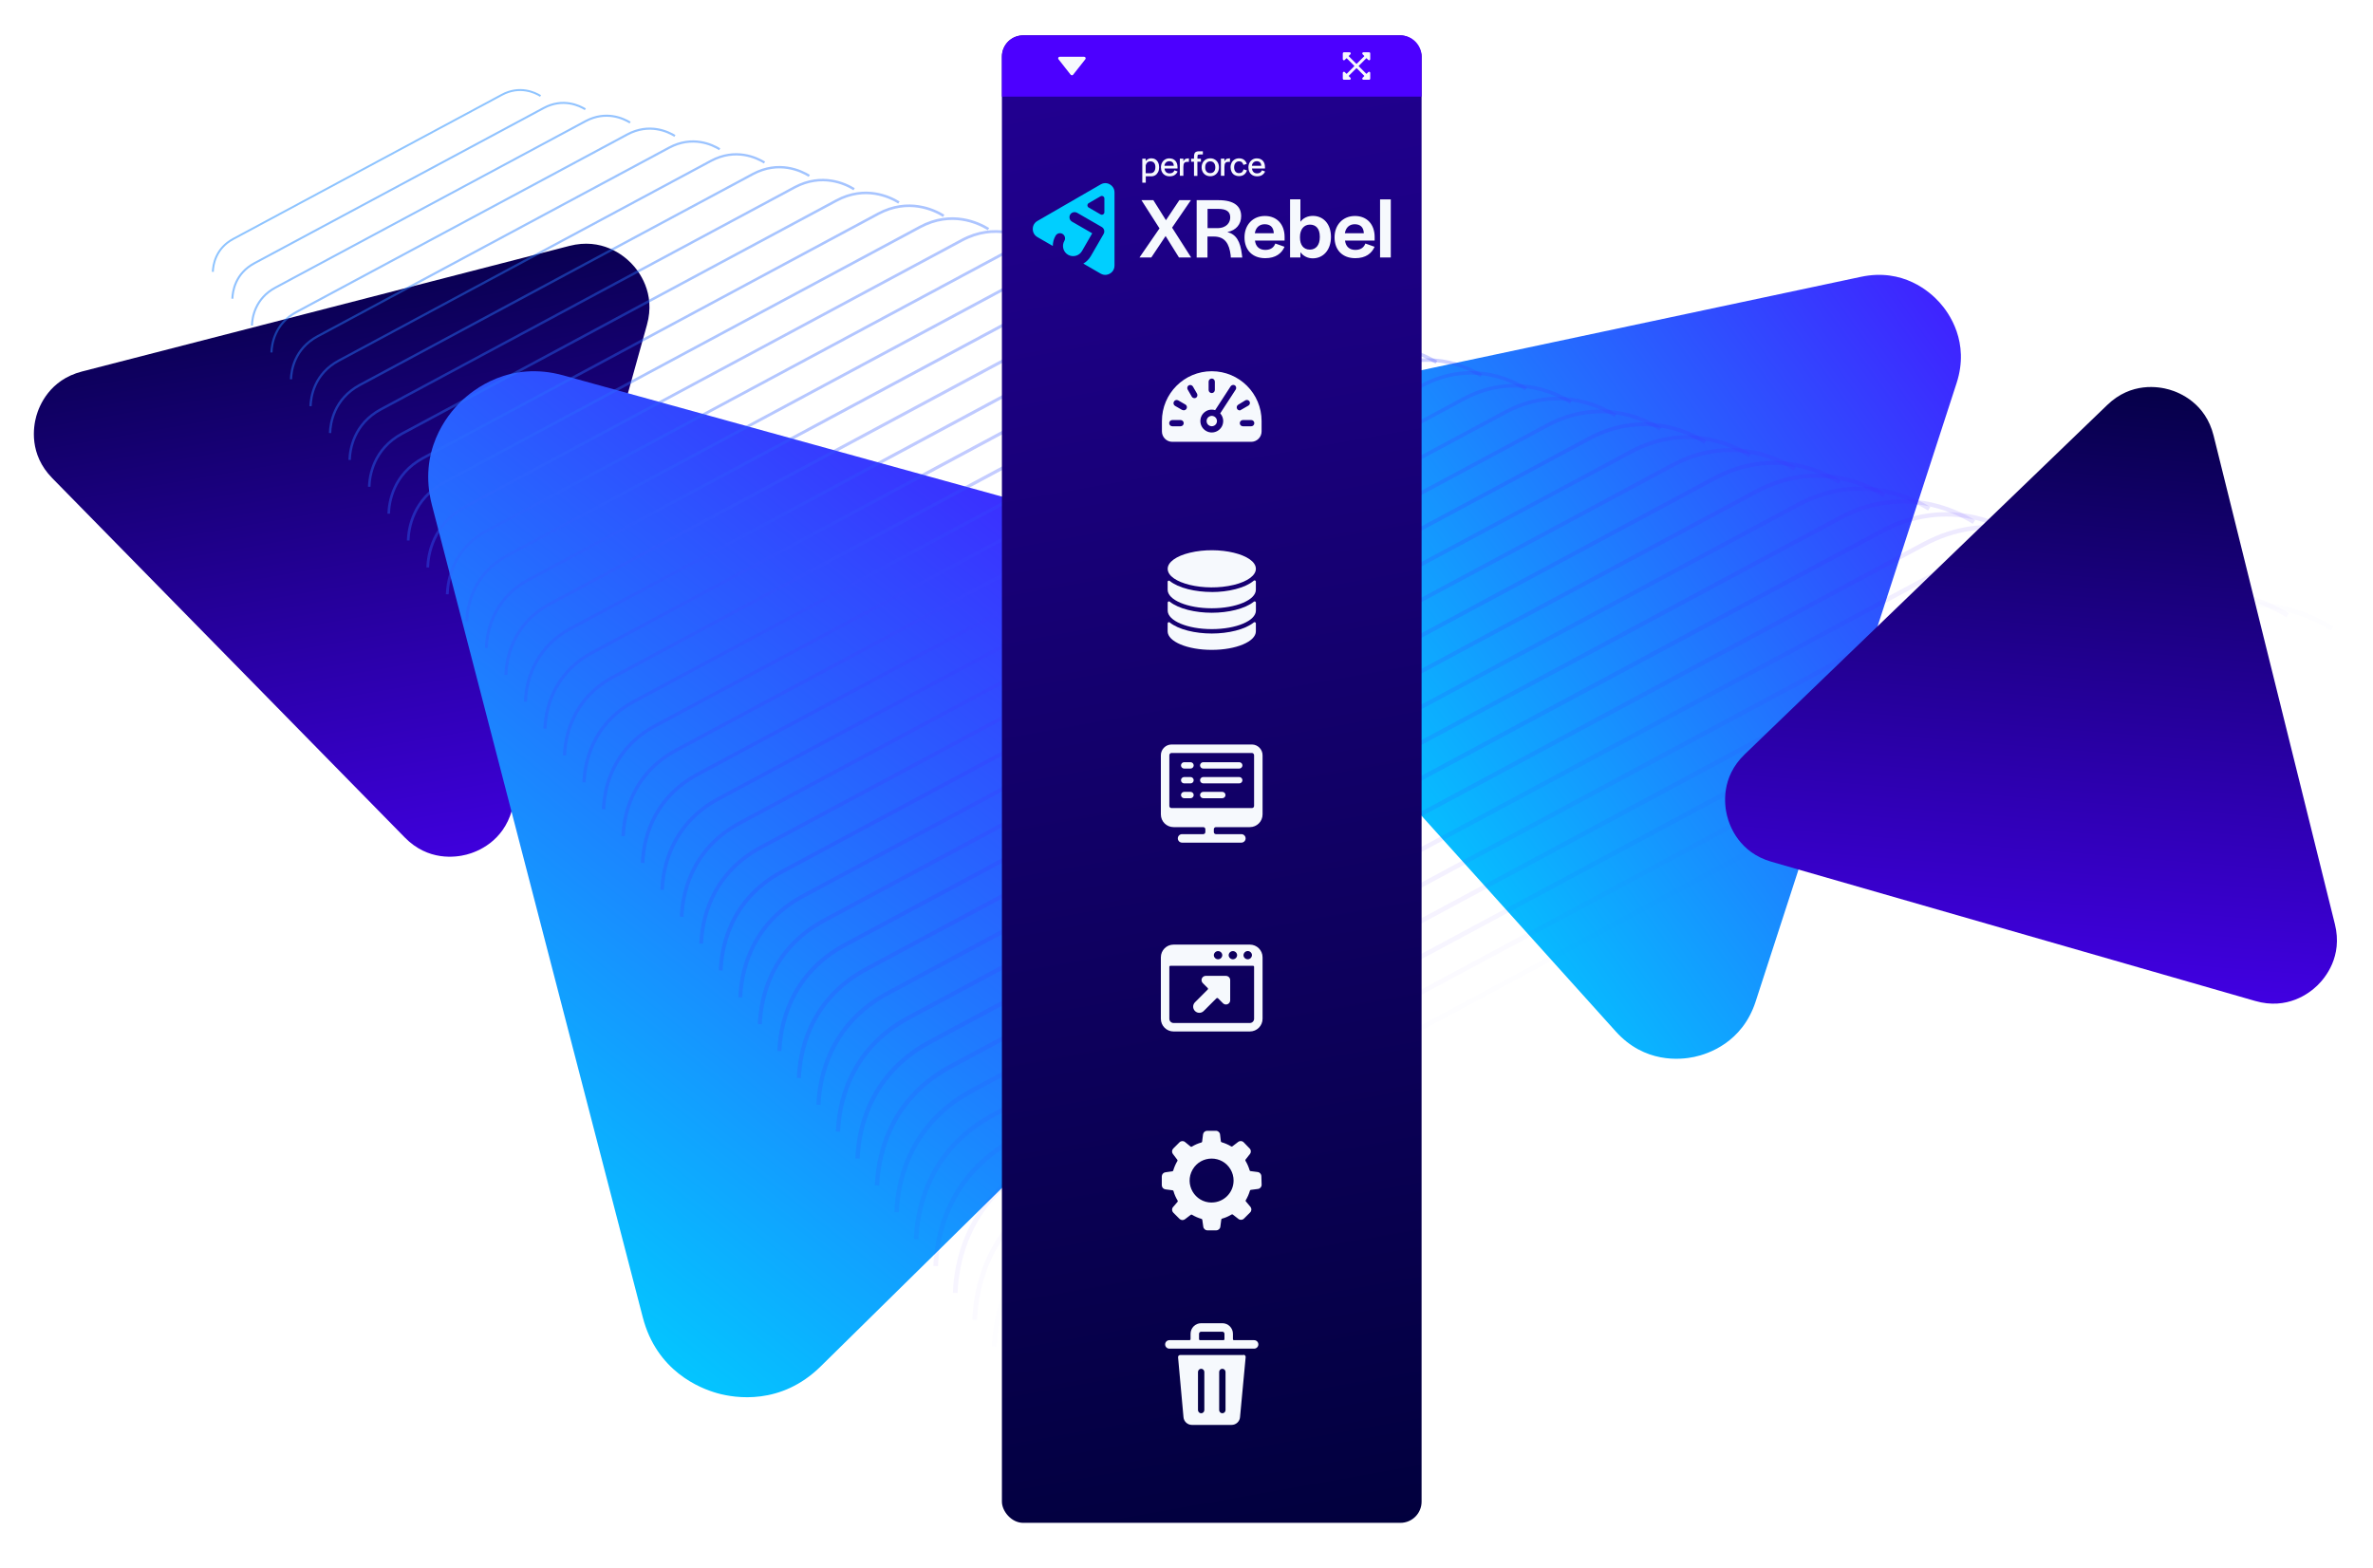 <svg id="elT70jb6DVU1" xmlns="http://www.w3.org/2000/svg" xmlns:xlink="http://www.w3.org/1999/xlink" viewBox="-8 -3 560 370" shape-rendering="geometricPrecision" text-rendering="geometricPrecision" project-id="f4b3f36ed35b4515a0333131d5399aa7" export-id="341b1af1f2314c92a5780281a85f7e96" cached="false">
<style><![CDATA[
#elT70jb6DVU2_to {animation: elT70jb6DVU2_to__to 6000ms linear infinite normal forwards}@keyframes elT70jb6DVU2_to__to { 0% {transform: translate(72.629px,126.85px);animation-timing-function: cubic-bezier(0.645,0.045,0.355,1)} 58.333% {transform: translate(69.629px,140.85px);animation-timing-function: cubic-bezier(0.645,0.045,0.355,1)} 100% {transform: translate(72.629px,126.85px)}} #elT70jb6DVU2_tr {animation: elT70jb6DVU2_tr__tr 6000ms linear infinite normal forwards}@keyframes elT70jb6DVU2_tr__tr { 0% {transform: rotate(0deg);animation-timing-function: cubic-bezier(0.645,0.045,0.355,1)} 58.333% {transform: rotate(-7.725deg);animation-timing-function: cubic-bezier(0.645,0.045,0.355,1)} 100% {transform: rotate(0deg)}} #elT70jb6DVU3_to {animation: elT70jb6DVU3_to__to 6000ms linear infinite normal forwards}@keyframes elT70jb6DVU3_to__to { 0% {transform: translate(213.705px,205.68px);animation-timing-function: cubic-bezier(0.645,0.045,0.355,1)} 21.667% {transform: translate(217.705px,212.68px);animation-timing-function: cubic-bezier(0.645,0.045,0.355,1)} 100% {transform: translate(213.705px,205.68px)}} #elT70jb6DVU3_tr {animation: elT70jb6DVU3_tr__tr 6000ms linear infinite normal forwards}@keyframes elT70jb6DVU3_tr__tr { 0% {transform: rotate(0deg);animation-timing-function: cubic-bezier(0.645,0.045,0.355,1)} 21.667% {transform: rotate(-5.399deg);animation-timing-function: cubic-bezier(0.645,0.045,0.355,1)} 100% {transform: rotate(0deg)}} #elT70jb6DVU4_to {animation: elT70jb6DVU4_to__to 6000ms linear infinite normal forwards}@keyframes elT70jb6DVU4_to__to { 0% {transform: translate(360.144px,154.368px);animation-timing-function: cubic-bezier(0.645,0.045,0.355,1)} 75% {transform: translate(370.144px,164.368px);animation-timing-function: cubic-bezier(0.645,0.045,0.355,1)} 100% {transform: translate(360.144px,154.368px)}} #elT70jb6DVU4_tr {animation: elT70jb6DVU4_tr__tr 6000ms linear infinite normal forwards}@keyframes elT70jb6DVU4_tr__tr { 0% {transform: rotate(0deg);animation-timing-function: cubic-bezier(0.645,0.045,0.355,1)} 75% {transform: rotate(-6.026deg);animation-timing-function: cubic-bezier(0.645,0.045,0.355,1)} 100% {transform: rotate(0deg)}} #elT70jb6DVU53_to {animation: elT70jb6DVU53_to__to 6000ms linear infinite normal forwards}@keyframes elT70jb6DVU53_to__to { 0% {transform: translate(277.96px,92.94px)} 16.667% {transform: translate(277.96px,92.94px);animation-timing-function: cubic-bezier(0.215,0.61,0.355,1)} 25% {transform: translate(272.96px,94.94px);animation-timing-function: cubic-bezier(0.645,0.045,0.355,1)} 41.667% {transform: translate(277.96px,92.94px)} 100% {transform: translate(277.96px,92.94px)}} #elT70jb6DVU53_tr {animation: elT70jb6DVU53_tr__tr 6000ms linear infinite normal forwards}@keyframes elT70jb6DVU53_tr__tr { 0% {transform: rotate(0deg)} 16.667% {transform: rotate(0deg);animation-timing-function: cubic-bezier(0.215,0.61,0.355,1)} 25% {transform: rotate(-5deg);animation-timing-function: cubic-bezier(0.645,0.045,0.355,1)} 41.667% {transform: rotate(0deg)} 100% {transform: rotate(0deg)}} #elT70jb6DVU56_to {animation: elT70jb6DVU56_to__to 6000ms linear infinite normal forwards}@keyframes elT70jb6DVU56_to__to { 0% {transform: translate(277.965px,138.612px)} 25% {transform: translate(277.965px,138.612px);animation-timing-function: cubic-bezier(0.215,0.61,0.355,1)} 33.333% {transform: translate(282.965px,140.612px);animation-timing-function: cubic-bezier(0.645,0.045,0.355,1)} 50% {transform: translate(277.965px,138.612px)} 100% {transform: translate(277.965px,138.612px)}} #elT70jb6DVU56_tr {animation: elT70jb6DVU56_tr__tr 6000ms linear infinite normal forwards}@keyframes elT70jb6DVU56_tr__tr { 0% {transform: rotate(0deg)} 25% {transform: rotate(0deg);animation-timing-function: cubic-bezier(0.215,0.61,0.355,1)} 33.333% {transform: rotate(5deg);animation-timing-function: cubic-bezier(0.645,0.045,0.355,1)} 50% {transform: rotate(0deg)} 100% {transform: rotate(0deg)}} #elT70jb6DVU61_to {animation: elT70jb6DVU61_to__to 6000ms linear infinite normal forwards}@keyframes elT70jb6DVU61_to__to { 0% {transform: translate(277.95px,275.615px)} 50% {transform: translate(277.95px,275.615px);animation-timing-function: cubic-bezier(0.215,0.61,0.355,1)} 58.333% {transform: translate(272.95px,277.615px);animation-timing-function: cubic-bezier(0.645,0.045,0.355,1)} 75% {transform: translate(277.95px,275.615px)} 100% {transform: translate(277.95px,275.615px)}} #elT70jb6DVU61_tr {animation: elT70jb6DVU61_tr__tr 6000ms linear infinite normal forwards}@keyframes elT70jb6DVU61_tr__tr { 0% {transform: rotate(0deg)} 50% {transform: rotate(0deg);animation-timing-function: cubic-bezier(0.215,0.61,0.355,1)} 58.333% {transform: rotate(-5deg);animation-timing-function: cubic-bezier(0.645,0.045,0.355,1)} 75% {transform: rotate(0deg)} 100% {transform: rotate(0deg)}} #elT70jb6DVU62_to {animation: elT70jb6DVU62_to__to 6000ms linear infinite normal forwards}@keyframes elT70jb6DVU62_to__to { 0% {transform: translate(277.96px,321.28px)} 58.333% {transform: translate(277.96px,321.28px);animation-timing-function: cubic-bezier(0.215,0.61,0.355,1)} 66.667% {transform: translate(282.96px,323.28px);animation-timing-function: cubic-bezier(0.645,0.045,0.355,1)} 83.333% {transform: translate(277.96px,321.28px)} 100% {transform: translate(277.96px,321.28px)}} #elT70jb6DVU62_tr {animation: elT70jb6DVU62_tr__tr 6000ms linear infinite normal forwards}@keyframes elT70jb6DVU62_tr__tr { 0% {transform: rotate(0deg)} 58.333% {transform: rotate(0deg);animation-timing-function: cubic-bezier(0.215,0.61,0.355,1)} 66.667% {transform: rotate(5deg);animation-timing-function: cubic-bezier(0.645,0.045,0.355,1)} 83.333% {transform: rotate(0deg)} 100% {transform: rotate(0deg)}} #elT70jb6DVU64_to {animation: elT70jb6DVU64_to__to 6000ms linear infinite normal forwards}@keyframes elT70jb6DVU64_to__to { 0% {transform: translate(277.95px,206.677px)} 41.667% {transform: translate(277.95px,206.677px);animation-timing-function: cubic-bezier(0.215,0.61,0.355,1)} 50% {transform: translate(282.95px,208.677px);animation-timing-function: cubic-bezier(0.645,0.045,0.355,1)} 66.667% {transform: translate(277.95px,206.677px)} 100% {transform: translate(277.95px,206.677px)}} #elT70jb6DVU64_tr {animation: elT70jb6DVU64_tr__tr 6000ms linear infinite normal forwards}@keyframes elT70jb6DVU64_tr__tr { 0% {transform: rotate(0deg)} 41.667% {transform: rotate(0deg);animation-timing-function: cubic-bezier(0.215,0.61,0.355,1)} 50% {transform: rotate(5deg);animation-timing-function: cubic-bezier(0.645,0.045,0.355,1)} 66.667% {transform: rotate(0deg)} 100% {transform: rotate(0deg)}} #elT70jb6DVU65_to {animation: elT70jb6DVU65_to__to 6000ms linear infinite normal forwards}@keyframes elT70jb6DVU65_to__to { 0% {transform: translate(277.95px,184.28px)} 33.333% {transform: translate(277.95px,184.28px);animation-timing-function: cubic-bezier(0.215,0.61,0.355,1)} 41.667% {transform: translate(272.95px,186.28px);animation-timing-function: cubic-bezier(0.645,0.045,0.355,1)} 58.333% {transform: translate(277.95px,184.28px)} 100% {transform: translate(277.95px,184.28px)}} #elT70jb6DVU65_tr {animation: elT70jb6DVU65_tr__tr 6000ms linear infinite normal forwards}@keyframes elT70jb6DVU65_tr__tr { 0% {transform: rotate(0deg)} 33.333% {transform: rotate(0deg);animation-timing-function: cubic-bezier(0.215,0.61,0.355,1)} 41.667% {transform: rotate(-5deg);animation-timing-function: cubic-bezier(0.645,0.045,0.355,1)} 58.333% {transform: rotate(0deg)} 100% {transform: rotate(0deg)}} #elT70jb6DVU71_to {animation: elT70jb6DVU71_to__to 6000ms linear infinite normal forwards}@keyframes elT70jb6DVU71_to__to { 0% {transform: translate(471.297px,161.1px);animation-timing-function: cubic-bezier(0.645,0.045,0.355,1)} 41.667% {transform: translate(485.297px,154.1px);animation-timing-function: cubic-bezier(0.645,0.045,0.355,1)} 100% {transform: translate(471.297px,161.1px)}} #elT70jb6DVU71_tr {animation: elT70jb6DVU71_tr__tr 6000ms linear infinite normal forwards}@keyframes elT70jb6DVU71_tr__tr { 0% {transform: rotate(0deg);animation-timing-function: cubic-bezier(0.645,0.045,0.355,1)} 41.667% {transform: rotate(6.954deg);animation-timing-function: cubic-bezier(0.645,0.045,0.355,1)} 100% {transform: rotate(0deg)}}
]]></style>
<defs><linearGradient id="elT70jb6DVU2-fill" x1="98.7" y1="234.53" x2="65.09" y2="41.05" spreadMethod="pad" gradientUnits="userSpaceOnUse" gradientTransform="translate(0 0)"><stop id="elT70jb6DVU2-fill-0" offset="0%" stop-color="#4c00ff"/><stop id="elT70jb6DVU2-fill-1" offset="100%" stop-color="#00003a"/></linearGradient><linearGradient id="elT70jb6DVU3-fill" x1="90.846" y1="290.249" x2="271.787" y2="63.264" spreadMethod="pad" gradientUnits="userSpaceOnUse" gradientTransform="translate(0 0)"><stop id="elT70jb6DVU3-fill-0" offset="0%" stop-color="#00cfff"/><stop id="elT70jb6DVU3-fill-1" offset="100%" stop-color="#4c00ff"/></linearGradient><linearGradient id="elT70jb6DVU4-fill" x1="305.169" y1="192.5" x2="491.798" y2="59.486" spreadMethod="pad" gradientUnits="userSpaceOnUse" gradientTransform="translate(0 0)"><stop id="elT70jb6DVU4-fill-0" offset="0%" stop-color="#00cfff"/><stop id="elT70jb6DVU4-fill-1" offset="100%" stop-color="#4c00ff"/></linearGradient><filter id="elT70jb6DVU47-filter" x="-150%" y="-150%" width="400%" height="400%"><feGaussianBlur id="elT70jb6DVU47-filter-drop-shadow-0-blur" in="SourceAlpha" stdDeviation="1.73,1.73"/><feOffset id="elT70jb6DVU47-filter-drop-shadow-0-offset" dx="0" dy="0" result="tmp"/><feFlood id="elT70jb6DVU47-filter-drop-shadow-0-flood" flood-color="rgba(0,0,45,0.2)"/><feComposite id="elT70jb6DVU47-filter-drop-shadow-0-composite" operator="in" in2="tmp"/><feMerge id="elT70jb6DVU47-filter-drop-shadow-0-merge" result="result"><feMergeNode id="elT70jb6DVU47-filter-drop-shadow-0-merge-node-1"/><feMergeNode id="elT70jb6DVU47-filter-drop-shadow-0-merge-node-2" in="SourceGraphic"/></feMerge></filter><linearGradient id="elT70jb6DVU47-fill" x1="-62.46" y1="-451.4" x2="83.88" y2="367.88" spreadMethod="pad" gradientUnits="userSpaceOnUse" gradientTransform="translate(0 0)"><stop id="elT70jb6DVU47-fill-0" offset="0%" stop-color="#4c00ff"/><stop id="elT70jb6DVU47-fill-1" offset="100%" stop-color="#00003a"/></linearGradient><filter id="elT70jb6DVU69-filter" x="-150%" y="-150%" width="400%" height="400%"><feGaussianBlur id="elT70jb6DVU69-filter-drop-shadow-0-blur" in="SourceAlpha" stdDeviation="1.73,1.73"/><feOffset id="elT70jb6DVU69-filter-drop-shadow-0-offset" dx="0" dy="0" result="tmp"/><feFlood id="elT70jb6DVU69-filter-drop-shadow-0-flood" flood-color="rgba(0,0,45,0.2)"/><feComposite id="elT70jb6DVU69-filter-drop-shadow-0-composite" operator="in" in2="tmp"/><feMerge id="elT70jb6DVU69-filter-drop-shadow-0-merge" result="result"><feMergeNode id="elT70jb6DVU69-filter-drop-shadow-0-merge-node-1"/><feMergeNode id="elT70jb6DVU69-filter-drop-shadow-0-merge-node-2" in="SourceGraphic"/></feMerge></filter><linearGradient id="elT70jb6DVU71-fill" x1="466.93" y1="256.46" x2="481.69" y2="73.64" spreadMethod="pad" gradientUnits="userSpaceOnUse" gradientTransform="translate(0 0)"><stop id="elT70jb6DVU71-fill-0" offset="0%" stop-color="#4c00ff"/><stop id="elT70jb6DVU71-fill-1" offset="100%" stop-color="#00003a"/></linearGradient></defs><g id="elT70jb6DVU2_to" transform="translate(72.629,126.85)"><g id="elT70jb6DVU2_tr" transform="rotate(0)"><path d="M102.07,198.69c2.53-.65,8.65-2.99,10.76-10.55L144.67,73.67c2.11-7.57-1.92-12.73-3.76-14.6s-6.91-6-14.53-4.04L11.32,84.68C3.71,86.65,1.26,92.71,0.56,95.23s-1.74,8.99,3.76,14.6l83.21,84.82c5.5,5.61,11.99,4.7,14.53,4.04h.01Z" transform="translate(-72.629,-126.85)" fill="url(#elT70jb6DVU2-fill)"/></g></g><g id="elT70jb6DVU3_to" transform="translate(213.705,205.68)"><g id="elT70jb6DVU3_tr" transform="rotate(0)"><path d="M100.61,91.93c-3.11,3.05-9.97,11.54-6.69,24.22l49.77,191.74c3.28,12.68,13.42,16.75,17.63,17.92s14.99,2.87,24.33-6.32L326.83,180.51c9.33-9.19,7.8-20,6.69-24.22-1.1-4.22-5.01-14.43-17.63-17.92L124.95,85.59c-12.63-3.49-21.21,3.25-24.33,6.32v.02h-.01Z" transform="translate(-213.705,-205.68)" fill="url(#elT70jb6DVU3-fill)"/></g></g><g id="elT70jb6DVU4_to" transform="translate(360.144,154.368)"><g id="elT70jb6DVU4_tr" transform="rotate(0)"><path d="M266.52,107.29c-1.05,3.21-2.74,11.5,4.05,19.04L373.29,240.41c6.78,7.55,15.21,6.73,18.53,6.02c3.31-.7,11.33-3.38,14.48-13.04l47.44-146c3.13-9.65-1.78-16.54-4.05-19.04-2.26-2.51-8.6-8.13-18.53-6.02L281,94.24c-9.93,2.11-13.43,9.81-14.48,13.04v.01Z" transform="translate(-360.144,-154.368)" fill="url(#elT70jb6DVU4-fill)"/></g></g><g><path d="M119.56,19.65c-1.34-.84-4.93-2.53-9.12-.28L47.04,53.39c-4.19,2.25-4.76,6.17-4.81,7.76" opacity="0.51" fill="none" stroke="#238cff" stroke-width="0.46" stroke-miterlimit="10"/><path d="M130.13,22.79c-1.45-.9-5.31-2.72-9.82-.3L52.02,59.13c-4.52,2.43-5.13,6.65-5.18,8.36" opacity="0.5" fill="none" stroke="#2489ff" stroke-width="0.48" stroke-miterlimit="10"/><path d="M140.7,25.93c-1.55-.97-5.69-2.92-10.53-.33L57,64.87c-4.84,2.6-5.49,7.13-5.55,8.96" opacity="0.49" fill="none" stroke="#2585ff" stroke-width="0.49" stroke-miterlimit="10"/><path d="M151.27,29.08c-1.65-1.03-6.07-3.11-11.23-.35L61.98,70.62c-5.16,2.77-5.86,7.6-5.92,9.56" opacity="0.47" fill="none" stroke="#2682ff" stroke-width="0.51" stroke-miterlimit="10"/><path d="M161.84,32.22c-1.76-1.09-6.45-3.31-11.93-.37L66.96,76.36c-5.49,2.95-6.23,8.08-6.29,10.15" opacity="0.46" fill="none" stroke="#277eff" stroke-width="0.53" stroke-miterlimit="10"/><path d="M172.41,35.36c-1.86-1.16-6.83-3.5-12.64-.39L71.94,82.11c-5.81,3.12-6.59,8.55-6.66,10.75" opacity="0.45" fill="none" stroke="#287bff" stroke-width="0.54" stroke-miterlimit="10"/><path d="M182.98,38.5c-1.97-1.22-7.21-3.7-13.34-.41L76.92,87.85c-6.13,3.3-6.96,9.03-7.03,11.35" opacity="0.44" fill="none" stroke="#2978ff" stroke-width="0.56" stroke-miterlimit="10"/><path d="M193.56,41.65c-2.07-1.29-7.59-3.89-14.04-.44L81.91,93.59c-6.46,3.47-7.33,9.5-7.4,11.95" opacity="0.42" fill="none" stroke="#2a74ff" stroke-width="0.58" stroke-miterlimit="10"/><path d="M204.13,44.79c-2.17-1.35-7.97-4.09-14.74-.46L86.9,99.33c-6.78,3.64-7.69,9.98-7.77,12.55" opacity="0.41" fill="none" stroke="#2b71ff" stroke-width="0.6" stroke-miterlimit="10"/><path d="M214.7,47.93c-2.28-1.42-8.35-4.28-15.45-.48L91.87,105.08c-7.1,3.82-8.06,10.46-8.14,13.15" opacity="0.4" fill="none" stroke="#2c6dff" stroke-width="0.61" stroke-miterlimit="10"/><path d="M225.27,51.07c-2.38-1.48-8.73-4.48-16.15-.5L96.85,110.82c-7.42,3.99-8.43,10.93-8.52,13.74" opacity="0.39" fill="none" stroke="#2d6aff" stroke-width="0.63" stroke-miterlimit="10"/><path d="M235.84,54.22c-2.48-1.55-9.11-4.67-16.85-.52L101.83,116.57c-7.75,4.16-8.8,11.41-8.89,14.34" opacity="0.37" fill="none" stroke="#2e66ff" stroke-width="0.65" stroke-miterlimit="10"/><path d="M246.41,57.36c-2.59-1.61-9.49-4.87-17.56-.54L106.81,122.31c-8.07,4.34-9.16,11.88-9.26,14.94" opacity="0.36" fill="none" stroke="#2f63ff" stroke-width="0.66" stroke-miterlimit="10"/><path d="M256.98,60.5c-2.69-1.67-9.87-5.06-18.26-.57L111.79,128.05c-8.39,4.51-9.53,12.36-9.63,15.54" opacity="0.35" fill="none" stroke="#3060ff" stroke-width="0.68" stroke-miterlimit="10"/><path d="M267.55,63.64c-2.79-1.74-10.25-5.26-18.96-.59L116.77,133.79c-8.72,4.68-9.9,12.84-10,16.14" opacity="0.34" fill="none" stroke="#315cff" stroke-width="0.7" stroke-miterlimit="10"/><path d="M278.12,66.78c-2.9-1.8-10.63-5.45-19.67-.61l-136.7,73.36c-9.04,4.86-10.26,13.31-10.37,16.73" opacity="0.32" fill="none" stroke="#3259ff" stroke-width="0.72" stroke-miterlimit="10"/><path d="M288.69,69.93c-3-1.87-11.01-5.65-20.37-.63L126.73,145.28c-9.36,5.03-10.63,13.79-10.74,17.33" opacity="0.31" fill="none" stroke="#35f" stroke-width="0.73" stroke-miterlimit="10"/><path d="M299.27,73.07c-3.1-1.93-11.39-5.84-21.07-.65L131.72,151.03c-9.69,5.21-11,14.26-11.11,17.93" opacity="0.3" fill="none" stroke="#3452ff" stroke-width="0.75" stroke-miterlimit="10"/><path d="M309.84,76.21c-3.21-2-11.77-6.04-21.78-.68L136.7,156.76c-10.01,5.38-11.36,14.74-11.48,18.53" opacity="0.29" fill="none" stroke="#354fff" stroke-width="0.77" stroke-miterlimit="10"/><path d="M320.41,79.35c-3.31-2.06-12.15-6.23-22.48-.7L141.68,162.5c-10.33,5.55-11.73,15.22-11.85,19.13" opacity="0.27" fill="none" stroke="#364bff" stroke-width="0.78" stroke-miterlimit="10"/><path d="M330.98,82.5c-3.42-2.13-12.53-6.43-23.18-.72L146.66,168.26c-10.66,5.73-12.1,15.69-12.22,19.73" opacity="0.26" fill="none" stroke="#3748ff" stroke-width="0.8" stroke-miterlimit="10"/><path d="M341.55,85.64c-3.52-2.19-12.9-6.62-23.88-.74L151.65,174c-10.98,5.9-12.46,16.17-12.59,20.32" opacity="0.25" fill="none" stroke="#3844ff" stroke-width="0.82" stroke-miterlimit="10"/><path d="M352.12,88.78c-3.62-2.25-13.28-6.82-24.59-.76L156.62,179.74c-11.3,6.07-12.83,16.64-12.96,20.92" opacity="0.24" fill="none" stroke="#3941ff" stroke-width="0.84" stroke-miterlimit="10"/><path d="M362.69,91.92c-3.73-2.32-13.66-7.01-25.29-.78L161.6,185.48c-11.63,6.25-13.2,17.12-13.33,21.52" opacity="0.22" fill="none" stroke="#3a3dff" stroke-width="0.85" stroke-miterlimit="10"/><path d="M373.26,95.07c-3.83-2.38-14.04-7.21-25.99-.81L166.58,191.23c-11.95,6.42-13.56,17.59-13.71,22.12" opacity="0.21" fill="none" stroke="#3b3aff" stroke-width="0.87" stroke-miterlimit="10"/><path d="M383.83,98.21c-3.93-2.45-14.42-7.4-26.7-.83L171.56,196.97c-12.27,6.6-13.93,18.07-14.08,22.72" opacity="0.2" fill="none" stroke="#3c37ff" stroke-width="0.89" stroke-miterlimit="10"/><path d="M394.4,101.35c-4.04-2.51-14.8-7.6-27.4-.85L176.54,202.71c-12.6,6.77-14.3,18.55-14.45,23.32" opacity="0.19" fill="none" stroke="#3d33ff" stroke-width="0.91" stroke-miterlimit="10"/><path d="M404.98,104.49c-4.14-2.58-15.18-7.79-28.1-.87L181.53,208.45c-12.92,6.94-14.67,19.02-14.82,23.91" opacity="0.17" fill="none" stroke="#3e30ff" stroke-width="0.92" stroke-miterlimit="10"/><path d="M415.55,107.64c-4.24-2.64-15.56-7.99-28.81-.89L186.51,214.21c-13.24,7.12-15.03,19.5-15.19,24.51" opacity="0.16" fill="none" stroke="#3f2cff" stroke-width="0.94" stroke-miterlimit="10"/><path d="M426.12,110.78c-4.35-2.71-15.94-8.18-29.51-.92L191.49,219.94c-13.57,7.29-15.4,19.97-15.56,25.11" opacity="0.15" fill="none" stroke="#4029ff" stroke-width="0.96" stroke-miterlimit="10"/><path d="M436.69,113.92c-4.45-2.77-16.32-8.38-30.21-.94L196.47,225.68c-13.89,7.46-15.77,20.45-15.93,25.71" opacity="0.14" fill="none" stroke="#4126ff" stroke-width="0.97" stroke-miterlimit="10"/><path d="M447.26,117.06c-4.55-2.83-16.7-8.57-30.91-.96L201.46,231.42c-14.21,7.64-16.13,20.93-16.3,26.31" opacity="0.12" fill="none" stroke="#4222ff" stroke-width="0.99" stroke-miterlimit="10"/><path d="M457.83,120.2c-4.66-2.9-17.08-8.77-31.62-.98L206.43,237.17c-14.53,7.81-16.5,21.4-16.67,26.9" opacity="0.11" fill="none" stroke="#431fff" stroke-width="1.01" stroke-miterlimit="10"/><path d="M468.4,123.35c-4.76-2.96-17.46-8.96-32.32-1L211.41,242.92c-14.86,7.99-16.87,21.88-17.04,27.5" opacity="0.1" fill="none" stroke="#441bff" stroke-width="1.03" stroke-miterlimit="10"/><path d="M478.97,126.49c-4.87-3.03-17.84-9.16-33.02-1.02L216.39,248.66c-15.18,8.16-17.23,22.35-17.41,28.1" opacity="0.09" fill="none" stroke="#4518ff" stroke-width="1.04" stroke-miterlimit="10"/><path d="M489.54,129.63c-4.97-3.09-18.22-9.35-33.73-1.05L221.37,254.39c-15.5,8.33-17.6,22.83-17.78,28.7" opacity="0.07" fill="none" stroke="#4614ff" stroke-width="1.06" stroke-miterlimit="10"/><path d="M500.12,132.77c-5.07-3.16-18.6-9.55-34.43-1.07L226.36,260.14c-15.83,8.51-17.97,23.31-18.15,29.3" opacity="0.06" fill="none" stroke="#4711ff" stroke-width="1.08" stroke-miterlimit="10"/><path d="M510.69,135.92c-5.18-3.22-18.98-9.74-35.13-1.09L231.34,265.89c-16.15,8.68-18.33,23.78-18.52,29.9" opacity="0.05" fill="none" stroke="#480eff" stroke-width="1.09" stroke-miterlimit="10"/><path d="M521.26,139.06c-5.28-3.29-19.36-9.94-35.84-1.11L236.32,271.63c-16.47,8.85-18.7,24.26-18.89,30.49" opacity="0.04" fill="none" stroke="#490aff" stroke-width="1.11" stroke-miterlimit="10"/><path d="M531.83,142.2c-5.38-3.35-19.74-10.13-36.54-1.13L241.3,277.37c-16.8,9.03-19.07,24.73-19.27,31.09" opacity="0.02" fill="none" stroke="#4a07ff" stroke-width="1.13" stroke-miterlimit="10"/><path d="M542.4,145.34c-5.49-3.41-20.12-10.33-37.24-1.16L246.28,283.11c-17.12,9.2-19.43,25.21-19.64,31.69" opacity="0.01" fill="none" stroke="#4b03ff" stroke-width="1.15" stroke-miterlimit="10"/></g><rect width="99.04" height="351.04" rx="5" ry="5" transform="translate(228.44 5.35)" filter="url(#elT70jb6DVU47-filter)" fill="url(#elT70jb6DVU47-fill)"/><path d="M253.94,40.52c-.33-.19-1.2-.57-2.19,0l-14.94,8.63c-.99.57-1.09,1.51-1.09,1.9s.11,1.32,1.09,1.9l3.64,2.1c0-.82.21-1.65.65-2.41.33-.58,1.07-.78,1.64-.44s.77,1.07.44,1.64c-.67,1.15-.28,2.63.87,3.29s2.62.27,3.29-.89l2.41-4.18-4.77-2.75c-.8-.46-.8-1.63,0-2.09.37-.21.83-.21,1.21,0L252,50.57c.57.33.77,1.07.44,1.64l-3.02,5.23c-.44.76-1.06,1.36-1.77,1.77l4.08,2.36c.99.57,1.86.19,2.19,0s1.09-.75,1.09-1.9v-17.25c0-1.14-.76-1.71-1.09-1.9h.02Zm-1.32,6.56c0,.46-.5.75-.9.52l-2.8-1.62c-.186-.107-.301-.305-.301-.52s.115-.413.301-.52l2.8-1.62c.4-.23.9.06.9.52v3.23.01Z" fill="#00cfff"/><g><path d="M266.92,38.33c-.3-.17-.54-.41-.7-.73-.17-.32-.25-.68-.25-1.1s.09-.78.26-1.1c.335-.642,1.006-1.037,1.73-1.02.6,0,1.07.19,1.41.56s.51.88.51,1.52v.29c0,0-.01.02-.02.02h-3.02c0,0-.03.01-.02.03.03.34.15.61.35.81.21.21.49.31.84.31.32,0,.57-.07.75-.2.17-.13.31-.3.4-.51c0-.01.02-.02.03-.01l.7.27c0,0,.02.02.01.03-.15.33-.38.59-.68.8-.31.21-.72.31-1.2.31-.42,0-.77-.09-1.07-.25l-.03-.03Zm1.79-3c-.18-.18-.44-.28-.77-.28-.31,0-.57.1-.78.29-.2.19-.33.44-.37.76c0,.01,0,.03.02.03h2.17c0,0,.03-.01.02-.03-.02-.34-.12-.6-.3-.78l.01.01Zm1.74-.89h.79c0,0,.02.01.02.02v.58c0,0,.04.03.05,0c.07-.19.18-.33.32-.45.18-.14.46-.21.82-.21h.1c0,0,.02.01.02.02v.78c0,0-.01.02-.02.02h-.36c-.36,0-.6.09-.73.28-.13.18-.2.49-.2.92v2.06c0,0-.01.02-.02.02h-.79c0,0-.02-.01-.02-.02v-4.03c0,0,.01-.02.02-.02v.03Zm4.17-.79c.03-.08.08-.14.16-.16s.22-.03.42-.03h.64c0,0,.02-.01.02-.02v-.72c0,0-.01-.02-.02-.02h-.99c-.28.02-.49.07-.65.16s-.27.23-.33.41c-.07.18-.1.43-.1.75v.41c0,0-.01.02-.02.02h-.66v.72h.66c0,0,.02.01.02.02v3.31c0,0,.01.02.02.02h.76c0,0,.02-.01.02-.02v-3.31c0,0,.01-.02.02-.02h.79c0,0,.02-.01.02-.02v-.67c0,0-.01-.02-.02-.02h-.78c0,0-.02-.01-.02-.02v-.34c0-.2.01-.34.04-.43v-.02Zm1.93,4.67c-.31-.18-.55-.43-.72-.74-.17-.32-.26-.68-.26-1.09s.09-.78.26-1.1c.18-.32.42-.57.73-.75s.66-.27,1.06-.27.74.09,1.05.27.55.43.73.75c.17.32.26.69.26,1.1s-.09.76-.26,1.08c-.18.32-.42.57-.73.75s-.67.27-1.06.27-.74-.09-1.05-.27h-.01Zm1.93-.82c.21-.24.32-.57.32-.99v-.03c0-.43-.11-.77-.32-1.02s-.5-.38-.87-.38-.66.12-.88.38c-.22.25-.32.59-.32,1.02v.03c0,.42.11.75.32.99s.5.36.87.36.67-.12.88-.36Zm1.66-3.06h.79c0,0,.02.01.02.02v.58c0,0,.04.03.05,0c.07-.19.18-.33.32-.45.18-.14.46-.21.82-.21h.1c0,0,.02.01.02.02v.78c0,0-.01.02-.02.02h-.36c-.36,0-.6.09-.73.28-.13.18-.2.49-.2.92v2.06c0,0-.01.02-.02.02h-.79c0,0-.02-.01-.02-.02v-4.03c0,0,.01-.02.02-.02v.03Zm3.21,3.88c-.3-.18-.54-.43-.7-.75s-.25-.69-.25-1.1.09-.76.25-1.08c.17-.32.41-.57.72-.75s.66-.27,1.05-.27c.46,0,.85.12,1.15.35s.52.54.65.93c0,.01,0,.03-.02.03l-.75.24c0,0-.03,0-.03-.02-.08-.26-.19-.47-.35-.61-.16-.15-.39-.22-.67-.22-.35,0-.63.13-.84.38s-.32.59-.32,1v.03c0,.42.1.75.3,1s.48.38.83.38c.32,0,.56-.08.73-.22.16-.15.28-.36.36-.65c0-.01.02-.02.03-.02l.75.23c0,0,.02.02.02.03-.14.42-.37.75-.68.98-.31.24-.71.35-1.19.35-.4,0-.75-.09-1.05-.27l.01.03Zm4.21.01c-.3-.17-.54-.41-.7-.73-.17-.32-.25-.68-.25-1.1s.09-.78.26-1.1c.335-.642,1.006-1.037,1.73-1.02.6,0,1.07.19,1.41.56s.51.88.51,1.52v.29c0,0-.01.02-.02.02h-3.02c0,0-.03.01-.02.03.03.34.15.61.35.81.21.21.49.31.84.31.32,0,.57-.07.75-.2.17-.13.31-.3.4-.51c0-.01.02-.02.03-.01l.7.27c0,0,.02.02.01.03-.15.33-.38.59-.68.8-.31.21-.72.31-1.2.31-.42,0-.77-.09-1.07-.25l-.03-.03Zm1.79-3c-.18-.18-.44-.28-.77-.28-.31,0-.57.1-.78.29-.2.19-.33.44-.37.76c0,.01,0,.03.02.03h2.17c0,0,.03-.01.02-.03-.02-.34-.12-.6-.3-.78l.01.01Zm-24.05.01c-.16-.32-.38-.56-.66-.73s-.59-.25-.95-.25c-.28,0-.54.06-.76.18-.21.11-.38.26-.51.44-.01.02-.04,0-.04-.01v-.5c0,0-.01-.02-.02-.02h-.77c0,0-.02.01-.02.02v5.63c0,0,.01.02.02.02h.78c0,0,.02-.01.02-.02v-1.47c0,0,.01-.02.02-.02h1.28c.35,0,.67-.09.95-.26.28-.18.5-.43.66-.75s.24-.7.24-1.13-.08-.81-.24-1.12v-.01Zm-.65,1.15c0,.44-.11.78-.32,1.03s-.5.37-.85.37h-1.09c0,0-.02-.01-.02-.02v-1.83c.05-.22.14-.42.27-.58.21-.26.49-.38.85-.38s.65.12.86.35c.21.24.31.57.31,1v.06h-.01Z" fill="#f6f9fd"/></g><g><path d="M265.63,50.9l-4.26-6.66h2.81l2.97,4.73l3.16-4.73h2.73l-4.44,6.48l4.5,7.05h-2.87l-3.16-5.07-3.38,5.07h-2.79l4.73-6.87Zm8.78-6.66h5.15c3.81,0,5.34,1.53,5.34,3.77c0,1.92-1.2,3.36-3.26,3.75c2.1.57,3.06,2.16,3.44,5.36l.08.65h-2.71l-.02-.49c-.33-2.79-1.37-4.46-3.99-4.46h-1.49v4.95h-2.55v-13.53h.01Zm4.83,6.6c2.3,0,3.08-1.39,3.08-2.53c0-1.32-.81-2.02-2.91-2.02h-2.44v4.54h2.28l-.01.01Zm6.45,2.18c0-2.99,2-5.05,4.81-5.05s4.65,1.94,4.65,4.97v.84h-6.99c.16,1.41,1.06,2.2,2.44,2.2s2.06-.69,2.36-1.51l2.18.77c-.67,1.53-2.06,2.69-4.56,2.69-3.02,0-4.89-1.92-4.89-4.91Zm4.75-3.1c-1.22,0-2.1.77-2.32,2.12h4.48c-.06-1.43-.84-2.12-2.16-2.12Zm8.44,6.61v1.24h-2.44v-13.73h2.44v5.3c.67-.88,1.69-1.39,2.95-1.39c2.4,0,4.26,1.85,4.26,4.93v.02c0,3.12-1.83,5.07-4.3,5.07-1.2,0-2.24-.55-2.91-1.45v.01Zm4.58-3.55v-.14c0-1.89-.92-2.83-2.34-2.83s-2.34,1.16-2.34,2.89v.18c0,1.73.84,2.83,2.34,2.83c1.39,0,2.34-1.04,2.34-2.93Zm3.48.04c0-2.99,2-5.05,4.81-5.05s4.65,1.94,4.65,4.97v.84h-6.99c.16,1.41,1.06,2.2,2.44,2.2s2.06-.69,2.36-1.51l2.18.77c-.67,1.53-2.06,2.69-4.56,2.69-3.02,0-4.89-1.92-4.89-4.91Zm4.75-3.1c-1.22,0-2.1.77-2.32,2.12h4.48c-.06-1.43-.84-2.12-2.16-2.12Zm5.99-5.86h2.53v13.71h-2.53v-13.71Z" fill="#f6f9fd"/></g><g id="elT70jb6DVU53_to" transform="translate(277.96,92.94)"><g id="elT70jb6DVU53_tr" transform="rotate(0)"><g transform="translate(-277.96,-92.94)"><path d="M277.96,84.61c-6.5,0-11.76,5.26-11.76,11.76v2.45c0,1.35,1.1,2.45,2.45,2.45h18.62c1.35,0,2.45-1.1,2.45-2.45v-2.45c0-6.5-5.26-11.76-11.76-11.76Zm9.31,12.99h-1.96c-.406,0-.735-.329-.735-.735s.329-.735.735-.735h1.96c.406,0,.735.329.735.735s-.329.735-.735.735Zm-2.69-3.75c-.263.004-.507-.134-.64-.36-.187-.344-.073-.774.26-.98l1.7-1.04c.35-.18.78-.06.98.27.19.35.07.78-.27.98l-1.7.98c-.1.08-.21.13-.33.15Zm-3.92,2.52c0,2.07-2.25,3.37-4.04,2.33s-1.8-3.63,0-4.67c.41-.24.87-.36,1.35-.36.27,0,.54.04.79.12l3.67-5.64c.22-.31.65-.4.98-.22.32.22.41.65.22.98l-3.67,5.64c.45.5.7,1.14.71,1.81l-.01.01Zm-6.43-5.49c-.34.19-.78.07-.98-.26l-.98-1.7c-.187-.344-.073-.774.26-.98.35-.18.78-.06.98.27l.98,1.7c.18.34.07.77-.26.97Zm-3.24,2.88l-1.7-.98c-.34-.2-.46-.634-.27-.98.19-.37.64-.52,1.01-.32l1.7.98c.49.28.49.99,0,1.27-.229.13-.511.13-.74,0v.03Zm.36,3.1c0,.4-.33.73-.74.74h-1.96c-.406,0-.735-.329-.735-.735s.329-.735.735-.735h1.96c.4,0,.73.33.74.73Zm6.61-10.53c.4,0,.73.33.73.74v1.96c0,.406-.329.735-.735.735s-.735-.329-.735-.735v-1.96c0-.4.33-.73.74-.73v-.01Z" fill="#f6f9fd"/><path d="M276.74,96.37c0,.94,1.02,1.53,1.84,1.06.38-.22.61-.62.61-1.06c0-.94-1.02-1.53-1.84-1.06-.38.22-.61.62-.61,1.06" fill="#f6f9fd"/></g></g></g><g id="elT70jb6DVU56_to" transform="translate(277.965,138.612)"><g id="elT70jb6DVU56_tr" transform="rotate(0)"><g transform="translate(-277.965,-138.612)"><path d="M288.37,144.11c0-.1-.06-.19-.15-.24-.091-.06-.209-.06-.3,0-2.13,1.73-6.12,2.64-9.96,2.64s-7.84-.91-9.96-2.64c-.091-.06-.209-.06-.3,0-.09.05-.15.14-.15.24v1.88c0,2.42,4.66,4.38,10.41,4.38s10.41-1.96,10.41-4.38v-1.88Z" fill="#f6f9fd"/><path d="M267.56,141.09c0,2.42,4.66,4.38,10.41,4.38s10.41-1.96,10.41-4.38v-1.88c0-.1-.06-.19-.15-.24-.091-.06-.209-.06-.3,0-2.13,1.73-6.12,2.64-9.96,2.64s-7.84-.91-9.96-2.64c-.091-.06-.209-.06-.3,0-.09.05-.15.14-.15.24v1.88Z" fill="#f6f9fd"/><path d="M277.96,136.71c-3.83,0-7.84-.91-9.96-2.64-.091-.06-.209-.06-.3,0-.07.03-.13.1-.15.18v1.92c0,2.42,4.66,4.38,10.41,4.38s10.41-1.96,10.41-4.38v-1.92c0-.1-.06-.19-.15-.24-.091-.06-.209-.06-.3,0-2.13,1.8-6.12,2.71-9.96,2.71v-.01Z" fill="#f6f9fd"/><path d="M267.56,131.24c0,3.37,8.67,5.48,15.61,3.79c3.22-.78,5.2-2.23,5.2-3.79c0-3.37-8.67-5.48-15.61-3.79-3.22.78-5.2,2.23-5.2,3.79" fill="#f6f9fd"/></g></g></g><g id="elT70jb6DVU61_to" transform="translate(277.95,275.615)"><g id="elT70jb6DVU61_tr" transform="rotate(0)"><path d="M289.66,274.58c0-.5-.37-.92-.86-.98l-1.69-.22c-.1-.011-.184-.082-.21-.18-.23-.79-.56-1.54-.98-2.25-.05-.083-.05-.187,0-.27l1.06-1.35c.309-.392.27-.954-.09-1.3l-1.4-1.45c-.346-.351-.899-.389-1.29-.09l-1.39,1.06c-.08.05-.19.05-.27,0-.7-.42-1.46-.75-2.25-.98-.093-.033-.162-.113-.18-.21l-.19-1.63c-.063-.493-.483-.862-.98-.86h-2.06c-.5,0-.92.37-.98.86l-.21,1.69c-.01.1-.08.18-.18.21-.79.22-1.55.55-2.25.98-.08.05-.19.05-.27,0l-1.36-1.11c-.391-.299-.944-.261-1.29.09l-1.46,1.46c-.35.35-.39.9-.09,1.29l1.06,1.39c.05.08.05.19,0,.27-.42.7-.75,1.46-.98,2.25-.03.09-.11.16-.21.18l-1.63.23c-.49.06-.86.48-.86.98v2.07c0,.5.37.92.86.98l1.69.22c.1.01.18.08.21.18.22.79.55,1.55.98,2.25.05.08.05.19,0,.27l-1.11,1.29c-.3.39-.26.94.09,1.29l1.46,1.46c.35.35.9.39,1.29.09l1.39-1.06c.08-.05.19-.05.27,0c.7.42,1.46.75,2.25.98.09.03.16.11.18.21l.23,1.63c.06.49.48.86.98.86h2.07c.5,0,.92-.37.98-.86l.22-1.69c.01-.1.08-.18.18-.21.792-.22,1.549-.55,2.25-.98.08-.05.19-.05.27,0l1.36,1.06c.39.3.94.26,1.29-.09l1.46-1.46c.35-.35.39-.9.09-1.29l-1.12-1.33c-.05-.083-.05-.187,0-.27.42-.7.75-1.46.98-2.25.03-.09.11-.16.21-.18l1.69-.22c.49-.06.86-.48.86-.98l-.06-2.03h-.01Zm-11.73,6.22c-3.99,0-6.49-4.32-4.49-7.78s6.98-3.46,8.98,0c.46.79.69,1.68.69,2.59c0,2.86-2.32,5.18-5.18,5.18v.01Z" transform="translate(-277.95,-275.615)" fill="#f6f9fd"/></g></g><g id="elT70jb6DVU62_to" transform="translate(277.96,321.28)"><g id="elT70jb6DVU62_tr" transform="rotate(0)"><g transform="translate(-277.96,-321.28)"><path d="M285.41,316.78h-14.9c-.28,0-.5.22-.5.5v.04l1.28,14.14c.09,1.03.96,1.82,2,1.82h9.34c1.04,0,1.91-.79,2-1.82l1.33-14.18c.012-.133-.03-.265-.117-.367s-.21-.164-.343-.173h-.04l-.05.04Zm-9.2,13c0,.41-.34.75-.75.75s-.75-.34-.75-.75v-9c0-.41.34-.75.75-.75s.75.34.75.75v9Zm5,0c0,.41-.34.75-.75.75s-.75-.34-.75-.75v-9c0-.41.34-.75.75-.75s.75.34.75.75v9Zm6.75-16.5h-4.75c-.14,0-.25-.11-.25-.25v-1.25c0-1.381-1.119-2.5-2.5-2.5h-5c-1.381,0-2.5,1.119-2.5,2.5v1.25c0,.14-.11.25-.25.25h-4.75c-.55,0-1,.45-1,1s.45,1,1,1h20c.55,0,1-.45,1-1s-.45-1-1-1Zm-13-.25v-1.25c0-.28.22-.5.5-.5h5c.28,0,.5.22.5.5v1.25c0,.14-.11.25-.25.25h-5.5c-.14,0-.25-.11-.25-.25Z" fill="#f6f9fd"/></g></g></g><g id="elT70jb6DVU64_to" transform="translate(277.95,206.677)"><g id="elT70jb6DVU64_tr" transform="rotate(0)"><path d="M265.96,237.2c0,1.66,1.34,3,3,3h18c1.66,0,3-1.34,3-3v-14.5c0-1.66-1.34-3-3-3h-18c-1.66,0-3,1.34-3,3v14.5Zm14.5-15c-.016.439-.316.817-.741.932s-.874-.06-1.109-.432c-.2-.3-.2-.7,0-1c.183-.293.505-.471.85-.471s.667.178.85.471c.09.15.15.32.15.5Zm3.5,0c-.016.439-.316.817-.741.932s-.874-.06-1.109-.432c-.2-.3-.2-.7,0-1c.183-.293.505-.471.85-.471s.667.178.85.471c.09.15.15.32.15.5Zm3.5,0c-.016.439-.316.817-.741.932s-.874-.06-1.109-.432c-.2-.3-.2-.7,0-1c.29-.47.9-.62,1.37-.34.17.1.3.25.39.43.06.13.09.27.09.41Zm-19.5,2.75c0-.14.11-.25.25-.25h19.5c.14,0,.25.11.25.25v12.25c0,.55-.45,1-1,1h-18c-.55,0-1-.45-1-1v-12.25Zm11.14,7.42c.1-.09.25-.09.35,0l1.21,1.21c.285.255.69.325,1.043.18s.593-.479.617-.86v-4.84c-.01-.53-.44-.96-.98-.98h-4.84c-.55.03-.97.51-.94,1.06.01.22.1.43.25.6l1.21,1.21c.09.1.09.25,0,.35l-3.01,3.01c-.57.57-.57,1.49,0,2.06s1.49.57,2.06,0l3.01-3.01.02.01Z" transform="translate(-277.96,-206.45)" fill="#f6f9fd"/></g></g><g id="elT70jb6DVU65_to" transform="translate(277.95,184.28)"><g id="elT70jb6DVU65_tr" transform="rotate(0)"><g transform="translate(-530.4,-298.94)"><path d="M284.96,195.86c.55,0,1-.45,1-1s-.45-1-1-1h-6c-.28,0-.5-.22-.5-.5v-.66c0-.28.22-.5.5-.5h8c1.66,0,3-1.34,3-3v-13.92c.02-1.4-1.1-2.56-2.5-2.58h-19c-1.4.02-2.52,1.18-2.5,2.58v13.92c0,1.66,1.34,3,3,3h7c.28,0,.5.22.5.5v.66c0,.28-.22.5-.5.5h-5c-.55,0-1,.45-1,1s.45,1,1,1h14Zm-17-20.58c-.02-.3.2-.56.5-.58h19c.3.02.52.28.5.58v11.92c0,.28-.22.5-.5.5h-19c-.28,0-.5-.22-.5-.5v-11.92Z" transform="translate(252.44 114.66)" fill="#f6f9fd"/><g transform="translate(252.44 114.59)"><path d="M275.96,178.45h8.5c.41,0,.75-.34.75-.75s-.34-.75-.75-.75h-8.5c-.41,0-.75.34-.75.75s.34.75.75.75Zm-4.5,0h1.5c.41,0,.75-.34.75-.75s-.34-.75-.75-.75h-1.5c-.41,0-.75.34-.75.75s.34.75.75.75Zm4.5,3.5h8.5c.41,0,.75-.34.75-.75s-.34-.75-.75-.75h-8.5c-.41,0-.75.34-.75.75s.34.75.75.75Zm-4.5,0h1.5c.41,0,.75-.34.75-.75s-.34-.75-.75-.75h-1.5c-.41,0-.75.34-.75.75s.34.75.75.75Zm4.5,3.5h4.5c.41,0,.75-.34.75-.75s-.34-.75-.75-.75h-4.5c-.41,0-.75.34-.75.75s.34.75.75.75Zm-4.5,0h1.5c.41,0,.75-.34.75-.75s-.34-.75-.75-.75h-1.5c-.41,0-.75.34-.75.75s.34.75.75.75Z" fill="#f6f9fd"/></g></g></g></g><path d="M233.45,5.35h89.03c2.76,0,5,2.24,5,5v9.46h-99.04v-9.46c0-2.76,2.24-5,5-5h.01Z" filter="url(#elT70jb6DVU69-filter)" fill="#4c00ff"/><path d="M244.68,14.63c.13.16.36.18.52.05.02-.02.04-.03.05-.05l2.88-3.65c.09-.11.1-.26.04-.38-.062-.12-.185-.197-.32-.2h-5.77c-.2,0-.36.16-.36.36c0,.08.03.15.07.22l2.88,3.66.01-.01Zm69.74-3.87c0,0,.07-.03.09,0l.39.39c.077.077.193.101.294.059s.167-.14.166-.249v-1.35c0-.15-.12-.27-.27-.27h-1.35c-.11,0-.21.07-.25.17s-.02.22.06.29l.39.39c0,0,.03.07,0,.09l-1.77,1.77c0,0-.07.03-.1,0l-1.77-1.77c0,0-.03-.07,0-.09l.39-.39c.08-.08.1-.19.06-.29-.041-.102-.14-.169-.25-.17h-1.35c-.15,0-.27.12-.27.27v1.35c.001.149.121.269.27.27.07,0,.14-.03.19-.08l.39-.39c0,0,.07-.03.09,0l1.77,1.77c0,0,.02.07,0,.1l-1.77,1.77c0,0-.07.03-.09,0l-.39-.39c-.075-.078-.19-.101-.29-.06-.1.04-.17.14-.17.25v1.35c0,.15.12.27.27.27h1.35c.11,0,.21-.07.25-.17.042-.1.018-.215-.06-.29l-.39-.39c0,0-.03-.07,0-.09l1.77-1.77c0,0,.07-.02.1,0l1.77,1.77c0,0,.03.07,0,.09l-.39.39c-.08.08-.1.19-.06.29s.14.17.25.17h1.35c.15,0,.27-.12.27-.27v-1.35c0-.11-.07-.21-.17-.25-.1-.042-.215-.018-.29.06l-.39.39c0,0-.07.03-.09,0l-1.77-1.77c0,0-.02-.07,0-.1l1.77-1.77Z" fill="#f6f9fd"/><g id="elT70jb6DVU71_to" transform="translate(471.297,161.1)"><g id="elT70jb6DVU71_tr" transform="rotate(0)"><path d="M399.57,189.52c.62,2.54,2.91,8.67,10.46,10.85l114.18,32.86c7.55,2.18,12.75-1.81,14.63-3.63c1.89-1.82,6.06-6.86,4.17-14.49L514.38,99.79c-1.9-7.62-7.94-10.13-10.46-10.85-2.51-.72-8.98-1.82-14.63,3.63l-85.56,82.45c-5.66,5.45-4.8,11.94-4.17,14.49l.01.01Z" transform="translate(-471.297,-161.1)" fill="url(#elT70jb6DVU71-fill)"/></g></g></svg>
